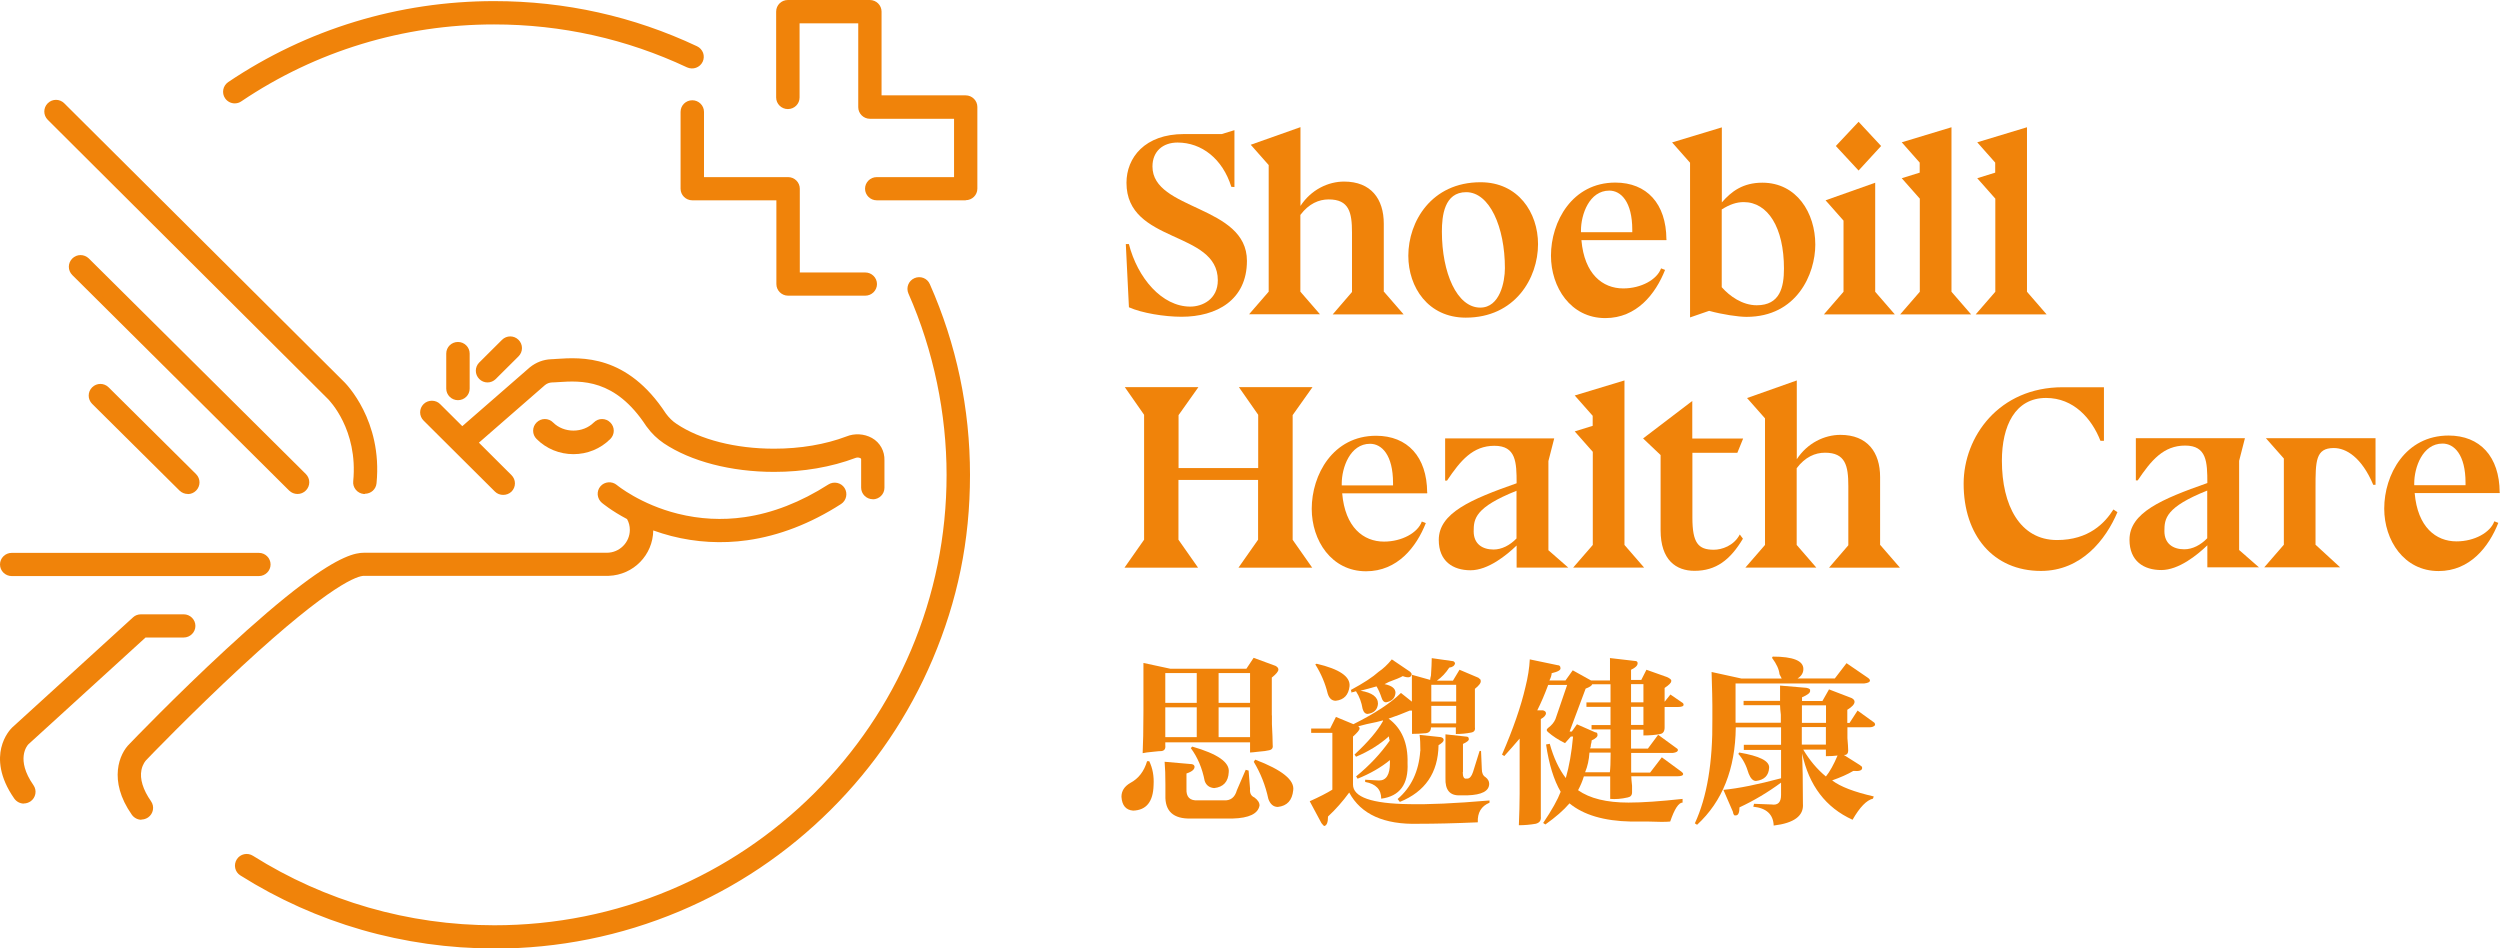 <?xml version="1.0" encoding="UTF-8"?>
<svg id="Layer_2" data-name="Layer 2" xmlns="http://www.w3.org/2000/svg" viewBox="0 0 224.15 85.04">
  <defs>
    <style>
      .cls-1 {
        fill: #f0830a;
      }
    </style>
  </defs>
  <g id="Main">
    <g>
      <path class="cls-1" d="M101.21,21.86c.78,3.07,2.97,5.63,5.51,5.63,1.07,0,2.47-.64,2.47-2.36,0-4.49-8.19-3.26-8.19-8.74,0-2.25,1.64-4.37,5.15-4.37h3.39l1.14-.35v5.1l-.28-.02c-.78-2.51-2.66-3.97-4.82-3.97-1.31,0-2.25.78-2.25,2.15,0,3.95,8.47,3.45,8.47,8.46,0,3.52-2.73,5.01-5.86,5.01-1.54,0-3.56-.33-4.72-.85l-.28-5.67h.28Z"/>
      <path class="cls-1" d="M116.59,18.48c.95-1.47,2.49-2.2,3.92-2.2,2.42,0,3.56,1.56,3.56,3.78v6.1h.02l1.76,2.03h-6.36l1.73-2.01v-5.32c0-1.82-.26-2.98-2.09-2.98-.88,0-1.78.38-2.54,1.39v6.88l1.76,2.03h-6.36l1.76-2.03v-11.35l-1.61-1.82,4.46-1.58v7.07Z"/>
      <path class="cls-1" d="M131.42,28.48c-3.37,0-5.15-2.72-5.15-5.55,0-3.05,2.06-6.59,6.48-6.59,3.37,0,5.15,2.72,5.15,5.55,0,3.05-2.06,6.59-6.48,6.59ZM129.28,20.77c0,3.69,1.35,6.81,3.44,6.81,1.76,0,2.21-2.31,2.21-3.54,0-3.69-1.38-6.81-3.47-6.81-1.97,0-2.18,2.13-2.18,3.54Z"/>
      <path class="cls-1" d="M149.41,21.53h-7.62c.26,3.05,1.9,4.33,3.75,4.33,1.61,0,3.04-.8,3.39-1.8l.36.14c-.85,2.15-2.54,4.32-5.36,4.32-3.11,0-4.87-2.77-4.87-5.6,0-3.05,1.9-6.55,5.77-6.55,2.82,0,4.56,1.89,4.58,5.08l.02.05h-.02v.02ZM146.35,20.61c0-2.53-1.02-3.52-2.06-3.52-1.8,0-2.54,2.15-2.54,3.57v.16h4.6v-.21Z"/>
      <path class="cls-1" d="M154.38,18.15c.85-.99,1.9-1.77,3.63-1.77,3.09,0,4.75,2.72,4.75,5.55,0,2.62-1.64,6.48-6.17,6.48-.71,0-2.16-.21-3.35-.54l-1.71.59v-13.87l-1.61-1.82,4.46-1.35v6.74ZM154.38,25.76c.69.78,1.83,1.61,3.13,1.61,2.09,0,2.44-1.63,2.44-3.29,0-3.69-1.45-5.96-3.61-5.96-.64,0-1.26.21-1.97.66v6.97Z"/>
      <path class="cls-1" d="M168.13,16.38v9.78l1.76,2.03h-6.36l1.76-2.03v-6.38l-1.61-1.82,4.46-1.58ZM166.64,10.92l2.02,2.17-2.02,2.2-2.04-2.2,2.04-2.17Z"/>
      <path class="cls-1" d="M172.12,17.8l-1.61-1.82,1.61-.5v-.9l-1.61-1.82,4.46-1.35v14.75l1.76,2.03h-6.36l1.76-2.03v-8.37Z"/>
      <path class="cls-1" d="M178.89,17.8l-1.61-1.82,1.61-.5v-.9l-1.61-1.82,4.46-1.35v14.75l1.76,2.03h-6.36l1.76-2.03v-8.37Z"/>
      <path class="cls-1" d="M117.64,50.9h-6.6l1.76-2.51v-5.36h-7.14v5.36l1.76,2.51h-6.6l1.76-2.51v-11.2l-1.73-2.48h6.6l-1.78,2.51v4.75h7.14v-4.78l-1.73-2.48h6.6l-1.78,2.51v11.18l1.76,2.51Z"/>
      <path class="cls-1" d="M127.96,44.23h-7.62c.26,3.05,1.9,4.33,3.75,4.33,1.61,0,3.04-.8,3.39-1.8l.36.14c-.85,2.15-2.54,4.32-5.36,4.32-3.11,0-4.87-2.77-4.87-5.6,0-3.05,1.9-6.55,5.77-6.55,2.82,0,4.56,1.89,4.58,5.08l.02.05h-.02v.02ZM124.9,43.31c0-2.53-1.02-3.52-2.06-3.52-1.8,0-2.54,2.15-2.54,3.57v.16h4.6v-.21Z"/>
      <path class="cls-1" d="M135.98,48.91c-.9.87-2.56,2.22-4.13,2.22s-2.85-.8-2.85-2.72c0-2.41,2.87-3.64,6.98-5.08,0-1.89-.05-3.36-1.99-3.36s-3.04,1.32-4.25,3.12h-.17v-3.78h9.78l-.52,2.03v8.01h.02l1.76,1.54h-4.63v-1.99ZM135.98,44c-3.73,1.49-3.85,2.51-3.85,3.64s.78,1.63,1.78,1.63c.74,0,1.47-.38,2.06-.99v-4.28Z"/>
      <path class="cls-1" d="M142.8,40.5l-1.61-1.82,1.61-.5v-.9l-1.61-1.82,4.46-1.35v14.75l1.76,2.03h-6.36l1.76-2.03v-8.37Z"/>
      <path class="cls-1" d="M151.73,39.32h4.56l-.52,1.28h-4.03v5.81c0,2.27.52,2.88,1.92,2.88.71,0,1.8-.35,2.33-1.37l.28.38c-1.14,1.91-2.42,2.88-4.34,2.88-1.64,0-3.04-.95-3.04-3.64v-6.74l-1.57-1.49,4.41-3.36v3.36Z"/>
      <path class="cls-1" d="M161.09,41.19c.95-1.47,2.49-2.2,3.92-2.2,2.42,0,3.56,1.56,3.56,3.78v6.1h.02l1.76,2.03h-6.36l1.73-2.01v-5.32c0-1.82-.26-2.98-2.09-2.98-.88,0-1.78.38-2.54,1.39v6.88l1.76,2.03h-6.36l1.76-2.03v-11.35l-1.61-1.82,4.46-1.58v7.07Z"/>
      <path class="cls-1" d="M188.32,39.51c-.78-1.99-2.4-3.83-4.87-3.83-2.78,0-3.96,2.51-3.96,5.63,0,3.99,1.61,7.11,4.94,7.11,2.87,0,4.3-1.54,5.06-2.74l.36.24c-1.04,2.46-3.23,5.27-6.86,5.27-4.27,0-6.93-3.19-6.93-7.82,0-4.21,3.16-8.65,8.88-8.65h3.7v4.8h-.31Z"/>
      <path class="cls-1" d="M102.84,68.25h.2c.3.61.44,1.33.39,2.15-.04,1.48-.65,2.24-1.83,2.28-.65-.05-1-.46-1.05-1.24,0-.52.26-.93.79-1.24.74-.39,1.24-1.04,1.51-1.96ZM114.04,64.14v.78c.04.83.07,1.46.07,1.89.04.26-.07.41-.33.46-.18.05-.5.09-.98.13-.35.04-.59.07-.72.07v-.91h-7.6v.26c.04.3-.07.48-.33.52-.13,0-.37.02-.72.06-.48.04-.81.09-.98.13.04-.82.07-2.06.07-3.72v-4.37l2.42.52h6.81l.65-.98,1.96.72c.17.09.26.2.26.33,0,.17-.2.41-.59.72v3.39ZM106.38,70.72c-.04.74.3,1.09,1.05,1.04h2.29c.61.04,1-.26,1.18-.91l.79-1.83.26.07.13,1.63c-.04.39.09.65.39.78.3.22.46.46.46.72-.13.74-.94,1.13-2.42,1.17h-3.73c-1.57.04-2.34-.65-2.29-2.09v-.98c0-.78-.02-1.46-.07-2.02l2.29.2c.22,0,.35.06.39.2.04.26-.2.48-.72.65v1.37ZM104.48,60.35v2.67h2.82v-2.67h-2.82ZM104.48,63.42v2.67h2.82v-2.67h-2.82ZM106.77,67.07l.13-.13c2.27.65,3.36,1.41,3.27,2.28-.04.87-.48,1.35-1.31,1.44-.44-.04-.72-.26-.85-.65-.22-1.13-.63-2.11-1.24-2.93ZM112.08,60.35h-2.82v2.67h2.82v-2.67ZM109.26,63.42v2.67h2.82v-2.67h-2.82ZM112.41,68.31l.13-.2c2.4.91,3.54,1.83,3.41,2.74-.09.91-.55,1.41-1.38,1.5-.39,0-.68-.24-.85-.72-.26-1.22-.7-2.32-1.31-3.33Z"/>
      <path class="cls-1" d="M121.72,69.81l-.13-.2c1.18-.96,2.18-2.02,3.01-3.2-.04-.13-.07-.26-.07-.39-.83.74-1.81,1.35-2.95,1.83l-.13-.2c1.22-1.13,2.07-2.13,2.55-3v-.06c-.31.09-.79.2-1.44.33-.35.09-.61.15-.79.2.09.04.13.11.13.2,0,.13-.2.37-.59.72v4.3c0,1.13,1.68,1.72,5.04,1.76,1.66.04,4.06-.06,7.2-.33v.2c-.74.31-1.09.89-1.05,1.76-2.05.09-3.82.13-5.31.13-3.1.09-5.17-.85-6.22-2.8-.57.78-1.2,1.5-1.9,2.15,0,.52-.11.8-.33.85-.04,0-.13-.09-.26-.26l-1.05-1.96c.87-.39,1.55-.74,2.03-1.04v-5.09h-1.9v-.39h1.7l.52-1.04,1.57.65c1.92-.96,3.34-1.89,4.26-2.8l.98.78v-2.41l1.64.46c0-.09.02-.22.07-.39.04-.65.07-1.17.07-1.56l1.83.26c.13,0,.22.07.26.2-.04.22-.22.35-.52.39-.31.48-.68.87-1.11,1.17h1.44l.59-.98,1.7.72.07.07c.09.04.13.11.13.2.04.17-.13.41-.52.72v3.46c.04.26-.07.41-.33.46-.44.09-.9.13-1.38.13v-.59h-2.23c0,.3-.15.48-.46.52-.44.04-.85.06-1.24.06v-2.09h-.2c-.61.26-1.24.5-1.9.72,1.18.87,1.75,2.2,1.7,3.98.09,1.91-.7,2.98-2.36,3.2,0-.83-.48-1.33-1.44-1.5v-.2l1.24.07c.65,0,.98-.52.98-1.57v-.26c-.79.65-1.77,1.22-2.95,1.69ZM117.92,59.57l.13-.06c2.05.48,3.03,1.15,2.95,2.02-.09.78-.5,1.22-1.24,1.3-.35,0-.59-.22-.72-.65-.22-.91-.59-1.78-1.11-2.61ZM121.19,62.12l-.07-.26c1.13-.61,1.96-1.15,2.49-1.63.39-.26.79-.63,1.18-1.11l1.64,1.11c.13.13.17.22.13.26-.04.26-.31.31-.79.13-.22.13-.63.3-1.24.52-.17.09-.31.15-.39.2.65.13.98.39.98.78-.04.48-.33.76-.85.85-.17,0-.31-.13-.39-.39-.13-.39-.28-.74-.46-1.04-.44.13-.92.26-1.44.39,1.05.17,1.57.56,1.57,1.17-.04.52-.35.83-.92.91-.22,0-.37-.15-.46-.46-.09-.56-.28-1.09-.59-1.57-.04,0-.11.02-.2.06-.09,0-.15.02-.2.07ZM127.35,67.33c0-.61-.02-1.09-.07-1.44l1.9.2c.17.04.26.13.26.26s-.15.28-.46.46c-.04,2.48-1.2,4.17-3.47,5.09l-.2-.26c1.22-1.04,1.9-2.48,2.03-4.3ZM130.56,61.4h-2.23v1.5h2.23v-1.5ZM128.33,63.29v1.57h2.23v-1.57h-2.23ZM131.15,69.22c0,.44.11.63.33.59h.07c.22,0,.39-.2.52-.59l.59-1.89h.13l.07,1.63c0,.35.11.59.33.72.22.17.33.37.33.59,0,.65-.65,1-1.96,1.04h-.65c-.92.04-1.35-.48-1.31-1.56v-3.91l1.83.2c.17,0,.26.06.26.2.04.13-.13.28-.52.46v2.54Z"/>
      <path class="cls-1" d="M144.34,59l2.23.26c.17,0,.26.06.26.2,0,.22-.2.41-.59.59v.91h.92l.46-.91,1.83.65c.3.13.44.26.39.39,0,.13-.2.33-.59.59v1.24l.52-.65,1.05.72c.09.05.13.11.13.2,0,.13-.18.2-.52.2h-1.18v1.83c0,.35-.13.54-.39.59-.44.09-.94.13-1.51.13v-.52h-1.11v1.7h1.51l.92-1.24,1.7,1.24s.07.04.07.13c0,.13-.15.22-.46.26h-3.73v1.76h1.7l1.05-1.37,1.77,1.3.07.07s.07.04.07.13c0,.13-.17.2-.52.2h-4.13c0,.13.02.41.07.85v.59c0,.26-.13.41-.39.46-.57.13-1.09.17-1.57.13v-2.02h-2.36c-.13.43-.31.85-.52,1.24,1.05.74,2.55,1.11,4.52,1.11,1.22,0,2.84-.11,4.85-.33v.33c-.35,0-.72.56-1.11,1.7-.39.04-1.05.04-1.96,0h-1.57c-2.4-.05-4.24-.59-5.5-1.63-.52.61-1.24,1.24-2.16,1.89l-.2-.13c.79-1.17,1.31-2.11,1.57-2.8-.61-1.04-1.05-2.46-1.31-4.24l.33-.06c.35,1.26.83,2.28,1.44,3.07.3-1.04.52-2.28.65-3.72h-.2l-.52.59c-.61-.3-1.11-.63-1.51-.98-.17-.13-.17-.26,0-.39.3-.22.52-.48.65-.78l1.05-3.07h-1.7c-.31.83-.63,1.59-.98,2.28h.52c.17.05.26.13.26.26,0,.17-.15.35-.46.52v8.74c.04.35-.11.56-.46.65-.52.09-1.03.13-1.51.13.04-1,.07-1.94.07-2.81v-4.96c-.44.52-.9,1.04-1.38,1.57l-.2-.13c1-2.3,1.7-4.33,2.1-6.06.22-.87.35-1.7.39-2.48l2.49.52c.17,0,.26.09.26.26.04.17-.22.33-.79.46,0,.17-.07.39-.2.65h1.44l.65-.91,1.64.91h1.7v-1.96ZM142.24,63.37v-.39h2.16v-1.63h-1.64c-.04.13-.24.26-.59.39l-1.44,3.85h.2l.46-.65,1.64.72c.13,0,.2.06.2.2.04.17-.13.35-.52.52,0,.09-.02.22-.07.39,0,.13-.02.24-.07.33h1.83v-1.7h-1.7v-.39h1.7v-1.63h-2.16ZM144.34,69.24c.04-.3.07-.89.07-1.76h-1.9c-.04.65-.17,1.24-.39,1.76h2.23ZM147.35,61.34h-1.11v1.63h1.11v-1.63ZM146.24,63.37v1.63h1.11v-1.63h-1.11Z"/>
      <path class="cls-1" d="M158.87,59l.07-.13c1.83,0,2.75.37,2.75,1.11,0,.35-.17.63-.52.85h3.34l1.05-1.37,1.9,1.3c.13.09.2.17.2.26,0,.13-.17.22-.52.26h-11.53v3.52h4.06v-.72c-.04-.35-.07-.63-.07-.85h-3.27v-.39h3.27v-1.37l2.36.2c.26.05.37.13.33.26.04.17-.2.37-.72.59v.33h1.83l.59-1.04,2.03.78c.17.09.26.2.26.33,0,.22-.22.46-.65.72v1.18h.2l.72-1.11,1.44,1.04c.09.04.13.13.13.26-.09.13-.26.2-.52.2h-1.96v.98c.04.48.07.85.07,1.11,0,.22-.09.35-.26.39h-.13l1.44.91.07.06c.09.04.13.11.13.2,0,.22-.26.31-.79.26-.52.31-1.16.59-1.9.85.74.57,1.99,1.04,3.73,1.44l-.07.2c-.57.13-1.18.76-1.83,1.89-2.4-1.09-3.91-3.07-4.52-5.94.04,1,.07,2.5.07,4.5.09,1.09-.79,1.74-2.62,1.96-.04-1-.65-1.57-1.83-1.69l.07-.26,1.57.06c.57.09.85-.2.85-.85v-1.11c-1.18.87-2.42,1.61-3.73,2.22,0,.48-.11.72-.33.72-.13.04-.22-.06-.26-.33l-.85-1.96c1.35-.13,3.08-.48,5.17-1.04v-2.54h-3.34v-.46h3.34v-1.57h-4.06c-.04,3.74-1.2,6.65-3.47,8.74l-.2-.13c1.09-2.35,1.61-5.46,1.57-9.33v-1.24c0-.43-.02-1.44-.07-3l2.69.59h3.6c-.04-.09-.11-.22-.2-.39-.04-.43-.26-.91-.65-1.44ZM155.86,67.6l.07-.13c1.83.31,2.73.76,2.69,1.37-.04.7-.44,1.09-1.18,1.18-.26,0-.48-.22-.65-.65-.22-.74-.52-1.33-.92-1.76ZM163.72,63.24h-2.16v1.57h2.16v-1.57ZM161.55,66.43v.33h2.16v-1.57h-2.16v1.24ZM164.76,67.74c-.31.04-.65.06-1.05.06v-.59h-2.03c.57.96,1.24,1.76,2.03,2.41.35-.43.7-1.06,1.05-1.89Z"/>
      <path class="cls-1" d="M197.91,48.89c-.9.87-2.56,2.22-4.13,2.22s-2.85-.8-2.85-2.72c0-2.41,2.87-3.64,6.98-5.08,0-1.89-.05-3.36-1.99-3.36s-3.04,1.32-4.25,3.12h-.17v-3.78h9.78l-.52,2.03v8.01h.02l1.76,1.54h-4.63v-1.99ZM197.91,43.98c-3.73,1.49-3.85,2.51-3.85,3.64s.78,1.63,1.78,1.63c.74,0,1.47-.38,2.06-.99v-4.28Z"/>
      <path class="cls-1" d="M212.79,43.48c-1.04-2.48-2.44-3.31-3.54-3.31-1.64,0-1.64,1.18-1.64,3.59v5.08l2.21,2.03h-6.81l1.76-2.03v-7.73l-1.61-1.82h9.83v4.18h-.19Z"/>
      <path class="cls-1" d="M224.12,44.21h-7.62c.26,3.05,1.9,4.33,3.75,4.33,1.61,0,3.04-.8,3.39-1.8l.36.14c-.85,2.15-2.54,4.32-5.36,4.32-3.11,0-4.87-2.77-4.87-5.6,0-3.05,1.9-6.55,5.77-6.55,2.82,0,4.56,1.89,4.58,5.08l.02.05h-.02v.02ZM221.06,43.29c0-2.53-1.02-3.52-2.06-3.52-1.8,0-2.54,2.15-2.54,3.57v.16h4.6v-.21Z"/>
      <path class="cls-1" d="M82.09,25.2c-.39.17-.56.62-.39,1.01,2.28,5.17,3.44,10.67,3.44,16.37s-1.08,10.81-3.21,15.83c-2.06,4.84-5,9.19-8.75,12.92-3.75,3.73-8.12,6.67-12.98,8.71-5.03,2.12-10.38,3.19-15.89,3.19-7.74,0-15.28-2.17-21.79-6.27-.36-.23-.83-.12-1.06.24-.23.36-.12.83.24,1.06,6.76,4.26,14.58,6.51,22.61,6.51,5.72,0,11.27-1.12,16.49-3.32,5.05-2.12,9.58-5.17,13.47-9.04,3.89-3.87,6.95-8.39,9.08-13.41,2.21-5.2,3.33-10.73,3.33-16.42s-1.2-11.62-3.57-16.98c-.17-.39-.62-.56-1.01-.39Z"/>
      <path class="cls-1" d="M44.31,85.04c-8.09,0-15.96-2.26-22.76-6.55-.24-.15-.4-.38-.46-.65s-.01-.55.14-.79c.31-.49.96-.63,1.45-.32,6.47,4.07,13.95,6.23,21.64,6.23,5.48,0,10.79-1.07,15.78-3.17,4.83-2.03,9.17-4.95,12.89-8.65,3.72-3.71,6.65-8.03,8.69-12.84,2.11-4.98,3.19-10.27,3.19-15.72s-1.15-11.12-3.42-16.26c-.23-.53,0-1.14.54-1.38h0c.53-.23,1.15,0,1.38.54,2.39,5.4,3.6,11.15,3.6,17.1s-1.13,11.29-3.35,16.53c-2.15,5.06-5.22,9.6-9.14,13.5-3.92,3.9-8.48,6.96-13.56,9.1-5.26,2.21-10.84,3.34-16.6,3.34ZM22.11,77.12c-.16,0-.32.08-.41.23-.07.11-.09.24-.06.37.03.13.1.23.22.3,6.71,4.23,14.48,6.46,22.46,6.46,5.68,0,11.19-1.11,16.38-3.29,5.01-2.11,9.51-5.13,13.38-8.98,3.87-3.85,6.9-8.33,9.02-13.32,2.19-5.17,3.31-10.66,3.31-16.31s-1.19-11.54-3.55-16.87c-.11-.24-.4-.36-.64-.25h0c-.25.11-.36.39-.25.64,2.3,5.2,3.47,10.75,3.47,16.48s-1.09,10.89-3.23,15.93c-2.07,4.87-5.03,9.25-8.81,13.01-3.78,3.76-8.17,6.71-13.07,8.77-5.07,2.13-10.45,3.22-16,3.22-7.8,0-15.39-2.18-21.94-6.31-.08-.05-.17-.07-.26-.07Z"/>
      <path class="cls-1" d="M44.31,1.91c6.09,0,11.95,1.3,17.42,3.87.38.18.84.02,1.02-.36.18-.38.02-.84-.37-1.02C56.71,1.74,50.63.38,44.31.38c-8.49,0-16.68,2.49-23.69,7.21-.35.24-.44.71-.21,1.06.15.22.39.34.64.34.15,0,.3-.04.43-.13,6.75-4.54,14.65-6.94,22.83-6.94Z"/>
      <path class="cls-1" d="M21.05,9.27c-.35,0-.67-.17-.87-.46-.16-.23-.21-.51-.16-.78.05-.27.21-.51.44-.67C27.52,2.61,35.76.1,44.31.1c6.36,0,12.48,1.36,18.19,4.05.25.12.44.33.54.59.09.26.08.55-.04.8-.25.52-.87.74-1.4.5-5.43-2.55-11.25-3.85-17.3-3.85-8.13,0-15.97,2.38-22.67,6.9-.17.12-.38.18-.59.18ZM44.31.66c-8.43,0-16.57,2.47-23.53,7.16-.11.07-.18.18-.21.31-.02.13,0,.26.07.36.15.21.46.28.68.13,6.8-4.57,14.75-6.99,22.99-6.99,6.13,0,12.03,1.31,17.54,3.9.12.06.25.06.37.02.12-.04.22-.13.28-.25s.06-.25.02-.37c-.04-.12-.13-.22-.25-.28-5.63-2.65-11.68-3.99-17.95-3.99Z"/>
      <path class="cls-1" d="M86.59,8.83h-7.82V1.04c0-.42-.34-.76-.77-.76h-7.35c-.42,0-.77.34-.77.76v7.69c0,.42.34.76.77.76s.77-.34.77-.76V1.81h5.82v7.79c0,.42.34.76.77.76h7.82v5.79h-7.22c-.42,0-.77.34-.77.76s.34.76.77.76h7.98c.42,0,.77-.34.77-.76v-7.32c0-.42-.34-.76-.77-.76Z"/>
      <path class="cls-1" d="M86.59,17.96h-7.98c-.58,0-1.05-.47-1.05-1.04s.47-1.04,1.05-1.04h6.93v-5.23h-7.54c-.58,0-1.05-.47-1.05-1.04V2.09h-5.26v6.65c0,.58-.47,1.04-1.05,1.04s-1.05-.47-1.05-1.04V1.04c0-.58.47-1.04,1.05-1.04h7.35c.58,0,1.05.47,1.05,1.04v7.51h7.54c.58,0,1.05.47,1.05,1.04v7.32c0,.58-.47,1.04-1.05,1.04ZM78.61,16.43c-.27,0-.49.22-.49.49s.22.49.49.49h7.98c.27,0,.49-.22.49-.49v-7.32c0-.27-.22-.49-.49-.49h-8.1V1.04c0-.27-.22-.49-.49-.49h-7.35c-.27,0-.49.22-.49.49v7.69c0,.27.22.49.49.49s.49-.22.49-.49V1.53h6.38v8.06c0,.27.22.49.49.49h8.1v6.35h-7.5Z"/>
      <path class="cls-1" d="M62.07,9.26c-.42,0-.77.34-.77.76v6.89c0,.42.34.76.77.76h7.82v7.78c0,.42.34.76.77.76h6.92c.42,0,.77-.34.77-.76s-.34-.76-.77-.76h-6.16v-7.78c0-.42-.34-.76-.77-.76h-7.82v-6.13c0-.42-.34-.76-.77-.76Z"/>
      <path class="cls-1" d="M77.58,26.51h-6.92c-.58,0-1.05-.47-1.05-1.04v-7.51h-7.54c-.58,0-1.05-.47-1.05-1.04v-6.89c0-.58.47-1.04,1.05-1.04s1.05.47,1.05,1.04v5.85h7.54c.58,0,1.05.47,1.05,1.04v7.51h5.87c.58,0,1.05.47,1.05,1.04s-.47,1.04-1.05,1.04ZM62.07,9.54c-.27,0-.49.22-.49.49v6.89c0,.27.22.49.49.49h8.1v8.06c0,.27.22.49.49.49h6.92c.27,0,.49-.22.49-.49s-.22-.49-.49-.49h-6.44v-8.06c0-.27-.22-.49-.49-.49h-8.1v-6.41c0-.27-.22-.49-.49-.49Z"/>
      <path class="cls-1" d="M79.03,41.27c.04-.73-.34-1.42-.97-1.77-.35-.19-.74-.3-1.14-.3-.31,0-.61.06-.9.18-1.93.73-4.21,1.11-6.6,1.11-3.5,0-6.74-.83-8.89-2.27-.4-.27-.75-.61-1.04-1.01h-.01c-3.37-5.18-7.37-4.92-9.51-4.78-.19.01-.37.02-.54.03-.63.03-1.22.25-1.7.64,0,0-.02.01-.02.02l-6.25,5.45-2.17-2.16c-.3-.3-.79-.3-1.09,0-.3.3-.3.78,0,1.08l6.4,6.37c.15.15.35.22.54.22s.39-.07.54-.22c.3-.3.3-.78,0-1.08l-3.13-3.12,6.16-5.37c.23-.18.5-.28.8-.3.18,0,.37-.02.57-.03,2.09-.14,5.24-.34,8.12,4.07,0,.02.02.03.03.05l.02.03c.4.55.88,1.01,1.43,1.38,2.39,1.61,5.94,2.53,9.75,2.53,2.58,0,5.05-.42,7.16-1.22,0,0,.02,0,.03-.01.1-.04.2-.06.31-.06.14,0,.27.03.39.1.2.11.2.32.19.39,0,.06,0,.12,0,.18v2.31c0,.42.34.76.77.76s.77-.34.77-.76v-2.37s0-.05,0-.07Z"/>
      <path class="cls-1" d="M78.26,44.76c-.58,0-1.05-.47-1.05-1.04v-2.31s0-.13,0-.21c0-.04,0-.09-.05-.11-.14-.08-.31-.09-.46-.03-2.17.82-4.68,1.25-7.29,1.25-3.86,0-7.47-.94-9.9-2.57-.57-.39-1.08-.87-1.5-1.45l-.07-.09c-2.79-4.27-5.84-4.07-7.87-3.94-.2.01-.39.03-.58.03-.23.01-.45.09-.63.24l-5.92,5.16,2.92,2.91c.2.2.31.46.31.74s-.11.54-.31.74c-.4.39-1.09.39-1.48,0l-6.4-6.37c-.2-.2-.31-.46-.31-.74s.11-.54.31-.74c.4-.4,1.09-.4,1.48,0l1.99,1.98,6.05-5.27c.57-.46,1.22-.7,1.9-.73.15,0,.31-.02.49-.03,2.25-.15,6.34-.41,9.81,4.89.28.38.6.7.97.94,2.1,1.41,5.28,2.22,8.73,2.22,2.36,0,4.6-.38,6.5-1.1.71-.29,1.58-.25,2.28.14.73.41,1.15,1.18,1.12,2.02v.07s0,2.37,0,2.37c0,.58-.47,1.04-1.05,1.04ZM76.91,40.45c.19,0,.37.05.53.14.28.16.35.44.33.66,0,.04,0,.07,0,.11v2.35c0,.27.22.49.49.49s.49-.22.49-.49v-2.45c.03-.63-.29-1.21-.83-1.52-.54-.3-1.22-.34-1.79-.11-1.97.74-4.29,1.13-6.71,1.13-3.56,0-6.85-.84-9.04-2.31-.42-.28-.8-.65-1.11-1.08-3.3-5.06-7.19-4.8-9.28-4.67-.22.01-.39.03-.54.03-.57.02-1.1.22-1.54.58l-6.46,5.63-2.36-2.35c-.18-.18-.51-.18-.69,0-.09.09-.14.21-.14.34s.05.25.14.34l6.4,6.37c.18.18.51.18.69,0,.09-.09.14-.21.14-.34s-.05-.25-.14-.34l-3.35-3.33,6.38-5.56c.29-.23.62-.35.97-.36.18,0,.37-.02.56-.03,2.15-.14,5.4-.35,8.38,4.2l-.18.23.23-.16c.38.52.84.96,1.36,1.31,2.35,1.58,5.84,2.48,9.59,2.48,2.55,0,4.99-.41,7.06-1.2.15-.06.29-.09.44-.09Z"/>
      <path class="cls-1" d="M29.59,35.55c.12.11,2.83,2.84,2.36,7.62-.04.42.27.79.69.84.03,0,.05,0,.08,0,.39,0,.73-.3.76-.69.54-5.49-2.62-8.67-2.81-8.86L5.56,9.46c-.3-.3-.79-.3-1.09,0-.3.3-.3.78,0,1.08l25.11,25Z"/>
      <path class="cls-1" d="M32.71,44.29s-.07,0-.1,0c-.28-.03-.53-.16-.71-.38-.18-.22-.26-.49-.23-.76.45-4.65-2.17-7.28-2.28-7.39h0S4.28,10.74,4.28,10.74c-.41-.41-.41-1.07,0-1.48.41-.41,1.07-.41,1.48,0l25.1,24.99c.14.14,3.45,3.44,2.9,9.08-.05.54-.5.94-1.04.94ZM29.78,35.35c.13.13,2.92,2.94,2.44,7.84-.01.13.03.26.11.36.08.1.2.16.33.17.3,0,.51-.19.53-.44.53-5.38-2.6-8.5-2.73-8.63L5.36,9.66c-.19-.19-.5-.19-.69,0s-.19.5,0,.69l25.11,25Z"/>
      <path class="cls-1" d="M26.67,44.01c.2,0,.39-.07.54-.22.3-.3.3-.78,0-1.08L7.76,23.37c-.3-.3-.79-.3-1.09,0-.3.3-.3.78,0,1.08l19.46,19.33c.15.15.35.22.54.22Z"/>
      <path class="cls-1" d="M26.67,44.29c-.28,0-.54-.11-.74-.3L6.48,24.66c-.41-.41-.41-1.07,0-1.48.2-.2.46-.31.74-.31h0c.28,0,.54.11.74.3l19.46,19.33c.2.2.31.46.31.74,0,.28-.11.54-.31.74-.2.2-.46.31-.74.31ZM7.22,23.43c-.15,0-.25.05-.35.14-.19.19-.19.5,0,.69l19.46,19.33c.18.18.51.18.69,0,.09-.09.14-.21.14-.34,0-.13-.05-.25-.14-.34L7.56,23.57c-.09-.09-.21-.14-.34-.14Z"/>
      <path class="cls-1" d="M8.46,34.92c-.3.3-.3.78,0,1.08l7.84,7.78c.15.15.35.22.54.22s.39-.08.54-.22c.3-.3.3-.78,0-1.08l-7.84-7.78c-.3-.3-.79-.3-1.09,0Z"/>
      <path class="cls-1" d="M16.84,44.29c-.28,0-.54-.11-.74-.3l-7.84-7.78c-.41-.41-.41-1.07,0-1.48h0c.41-.41,1.07-.41,1.48,0l7.84,7.78c.41.41.41,1.07,0,1.48-.2.2-.46.31-.74.31ZM8.66,35.12c-.19.19-.19.5,0,.69l7.84,7.78c.18.18.51.18.69,0,.19-.19.19-.5,0-.69l-7.84-7.78c-.19-.19-.5-.19-.69,0h0Z"/>
      <path class="cls-1" d="M1.05,51.37h22.16c.42,0,.77-.34.77-.76s-.34-.76-.77-.76H1.05c-.42,0-.77.34-.77.76s.34.76.77.76Z"/>
      <path class="cls-1" d="M23.21,51.65H1.05c-.58,0-1.05-.47-1.05-1.04s.47-1.04,1.05-1.04h22.16c.58,0,1.05.47,1.05,1.04s-.47,1.04-1.05,1.04ZM1.05,50.12c-.27,0-.49.22-.49.49s.22.49.49.49h22.16c.27,0,.49-.22.49-.49s-.22-.49-.49-.49H1.05Z"/>
      <path class="cls-1" d="M2.34,66.55l10.6-9.66h3.53c.42,0,.77-.34.77-.76s-.34-.76-.77-.76h-3.83c-.19,0-.38.07-.52.2l-10.83,9.87s0,0,0,0c-.07.06-.65.64-.9,1.69-.22.93-.19,2.43,1.13,4.32.15.21.39.33.63.33.15,0,.31-.04.44-.14.35-.24.43-.72.19-1.07-1.78-2.53-.54-3.91-.43-4.02Z"/>
      <path class="cls-1" d="M2.14,72.05c-.34,0-.66-.17-.86-.45-1.38-1.97-1.4-3.56-1.17-4.54.26-1.1.86-1.71.98-1.83l10.84-9.88c.19-.18.45-.27.71-.27h3.83c.58,0,1.05.47,1.05,1.04s-.47,1.04-1.05,1.04h-3.42l-10.51,9.58c-.1.1-1.16,1.34.46,3.66.16.23.22.51.17.78s-.2.51-.43.67c-.18.12-.39.19-.6.19ZM12.64,55.64c-.12,0-.24.05-.33.13l-10.83,9.87c-.07.06-.6.59-.82,1.55-.2.87-.18,2.29,1.09,4.09.15.21.46.27.68.12.11-.07.18-.19.2-.31s0-.26-.08-.36c-1.89-2.69-.56-4.21-.4-4.37h.01s10.68-9.74,10.68-9.74h3.64c.27,0,.49-.22.49-.49s-.22-.49-.49-.49h-3.83Z"/>
      <path class="cls-1" d="M54.53,39.16c.3-.3.3-.78,0-1.08s-.79-.3-1.09,0c-1.12,1.11-2.93,1.11-4.05,0-.3-.3-.79-.3-1.09,0-.3.3-.3.78,0,1.08.86.85,1.99,1.28,3.11,1.28s2.25-.43,3.11-1.28Z"/>
      <path class="cls-1" d="M51.42,40.72c-1.25,0-2.43-.48-3.31-1.36-.2-.2-.31-.46-.31-.74s.11-.54.31-.74c.2-.2.46-.31.74-.31h0c.28,0,.54.11.74.31.97.97,2.68.97,3.65,0,.2-.2.46-.31.74-.31h0c.28,0,.54.11.74.31s.31.46.31.74-.11.54-.31.74h0c-.88.88-2.06,1.36-3.31,1.36ZM48.85,38.14c-.13,0-.25.05-.34.14-.09.09-.14.21-.14.34s.05.25.14.34c.78.77,1.81,1.2,2.91,1.2s2.14-.43,2.91-1.2c.19-.19.19-.5,0-.69-.09-.09-.21-.14-.34-.14h0c-.13,0-.25.05-.34.14-.59.59-1.38.92-2.22.92s-1.63-.33-2.22-.92c-.09-.09-.21-.14-.34-.14Z"/>
      <path class="cls-1" d="M74.42,43.68c-2.5,1.61-5.07,2.61-7.63,2.97-2.04.29-4.09.19-6.09-.31-3.43-.86-5.55-2.61-5.57-2.63h0c-.32-.27-.81-.23-1.08.09-.27.32-.23.81.09,1.08.06.05.87.72,2.29,1.46,0,.01.01.03.02.04.19.34.3.74.3,1.14,0,1.28-1.05,2.33-2.34,2.33h-21.78c-.72,0-2.07.29-5.38,2.79-1.87,1.41-4.17,3.38-6.83,5.84-4.39,4.06-8.35,8.18-8.6,8.44-.83.79-1.82,3.04.25,5.99.15.21.39.33.63.33.15,0,.31-.04.44-.14.35-.24.43-.72.19-1.07-.77-1.09-1.08-2.14-.91-3.02.12-.61.43-.96.48-1,.01-.01.01-.01.02-.02.04-.04,4.07-4.24,8.55-8.39,8.01-7.41,10.48-8.22,11.17-8.22h21.86s.05,0,.08,0c2.07-.08,3.72-1.78,3.72-3.85,0-.12,0-.23-.02-.35.61.23,1.27.45,1.99.64,1.41.36,2.84.54,4.28.54.81,0,1.61-.06,2.42-.17,2.8-.39,5.59-1.47,8.3-3.21.36-.23.46-.7.23-1.06s-.71-.46-1.06-.23Z"/>
      <path class="cls-1" d="M12.68,73.5c-.34,0-.66-.17-.86-.45-2.17-3.09-1.09-5.51-.21-6.35.16-.17,4.18-4.35,8.61-8.44,2.67-2.47,4.97-4.44,6.86-5.86,3.38-2.55,4.79-2.84,5.55-2.84h21.78c1.13,0,2.06-.92,2.06-2.05,0-.34-.08-.67-.25-.97-1.42-.75-2.22-1.43-2.26-1.46-.21-.18-.34-.43-.37-.71-.02-.28.06-.55.24-.76.37-.44,1.04-.49,1.48-.12.02.02,2.12,1.74,5.46,2.57,1.96.49,3.97.6,5.98.31,2.52-.36,5.05-1.35,7.52-2.93.49-.31,1.14-.17,1.45.31.31.48.17,1.13-.31,1.44-2.74,1.76-5.57,2.85-8.41,3.25-2.28.32-4.59.19-6.81-.38-.54-.14-1.09-.31-1.62-.5-.03,2.2-1.77,3.99-3.99,4.07-.02,0-.05,0-.09,0h-21.86c-.51,0-2.81.59-10.98,8.14-4.45,4.12-8.5,8.33-8.54,8.38-.04.04-.32.34-.43.89-.16.8.14,1.77.86,2.8.16.23.22.51.17.78s-.2.51-.43.67c-.18.12-.38.19-.6.19ZM32.62,50.12c-.39,0-1.59,0-5.21,2.73-1.87,1.41-4.16,3.37-6.81,5.82-4.42,4.09-8.42,8.25-8.59,8.43-.77.74-1.68,2.85.27,5.63.15.21.47.27.68.12.11-.07.18-.19.2-.31s0-.26-.08-.36c-.81-1.16-1.14-2.27-.95-3.23.14-.69.48-1.07.55-1.14.06-.07,4.12-4.29,8.59-8.42,7.8-7.21,10.46-8.29,11.36-8.29h21.86c2-.08,3.52-1.65,3.52-3.58,0-.11,0-.22-.02-.32l-.04-.45.42.16c.64.25,1.3.46,1.96.63,2.15.55,4.39.67,6.6.37,2.76-.39,5.51-1.45,8.18-3.17.23-.14.29-.45.15-.67-.15-.23-.45-.29-.67-.15h0c-2.54,1.63-5.14,2.64-7.75,3.02-2.08.3-4.16.19-6.19-.32-3.45-.87-5.59-2.61-5.68-2.69-.21-.17-.51-.15-.69.06-.08.1-.12.22-.11.35.01.13.07.25.17.33.03.03.82.69,2.24,1.43l.08.04.04.08c.23.41.34.85.34,1.3,0,1.44-1.17,2.61-2.62,2.61h-21.78Z"/>
      <path class="cls-1" d="M41.06,35.61c.42,0,.77-.34.77-.76v-3.14c0-.42-.34-.76-.77-.76s-.77.34-.77.76v3.14c0,.42.34.76.77.76Z"/>
      <path class="cls-1" d="M41.06,35.88c-.58,0-1.05-.47-1.05-1.04v-3.14c0-.58.47-1.04,1.05-1.04s1.05.47,1.05,1.04v3.14c0,.58-.47,1.04-1.05,1.04ZM41.06,31.22c-.27,0-.49.22-.49.49v3.14c0,.27.22.49.49.49s.49-.22.49-.49v-3.14c0-.27-.22-.49-.49-.49Z"/>
      <path class="cls-1" d="M43.71,34.01c.2,0,.39-.07.54-.22l2.04-2.03c.3-.3.3-.78,0-1.08-.3-.3-.79-.3-1.09,0l-2.04,2.03c-.3.3-.3.78,0,1.08.15.15.35.22.54.22Z"/>
      <path class="cls-1" d="M43.71,34.29c-.28,0-.54-.11-.74-.31-.41-.41-.41-1.07,0-1.48l2.04-2.03c.41-.41,1.07-.41,1.48,0,.2.2.31.46.31.74s-.11.54-.31.74l-2.04,2.03c-.2.2-.46.31-.74.31ZM45.75,30.73c-.12,0-.25.05-.34.14l-2.04,2.03c-.19.19-.19.5,0,.69.18.18.51.18.69,0l2.04-2.03c.09-.09.14-.21.14-.34s-.05-.25-.14-.34c-.1-.09-.22-.14-.34-.14Z"/>
    </g>
  </g>
</svg>